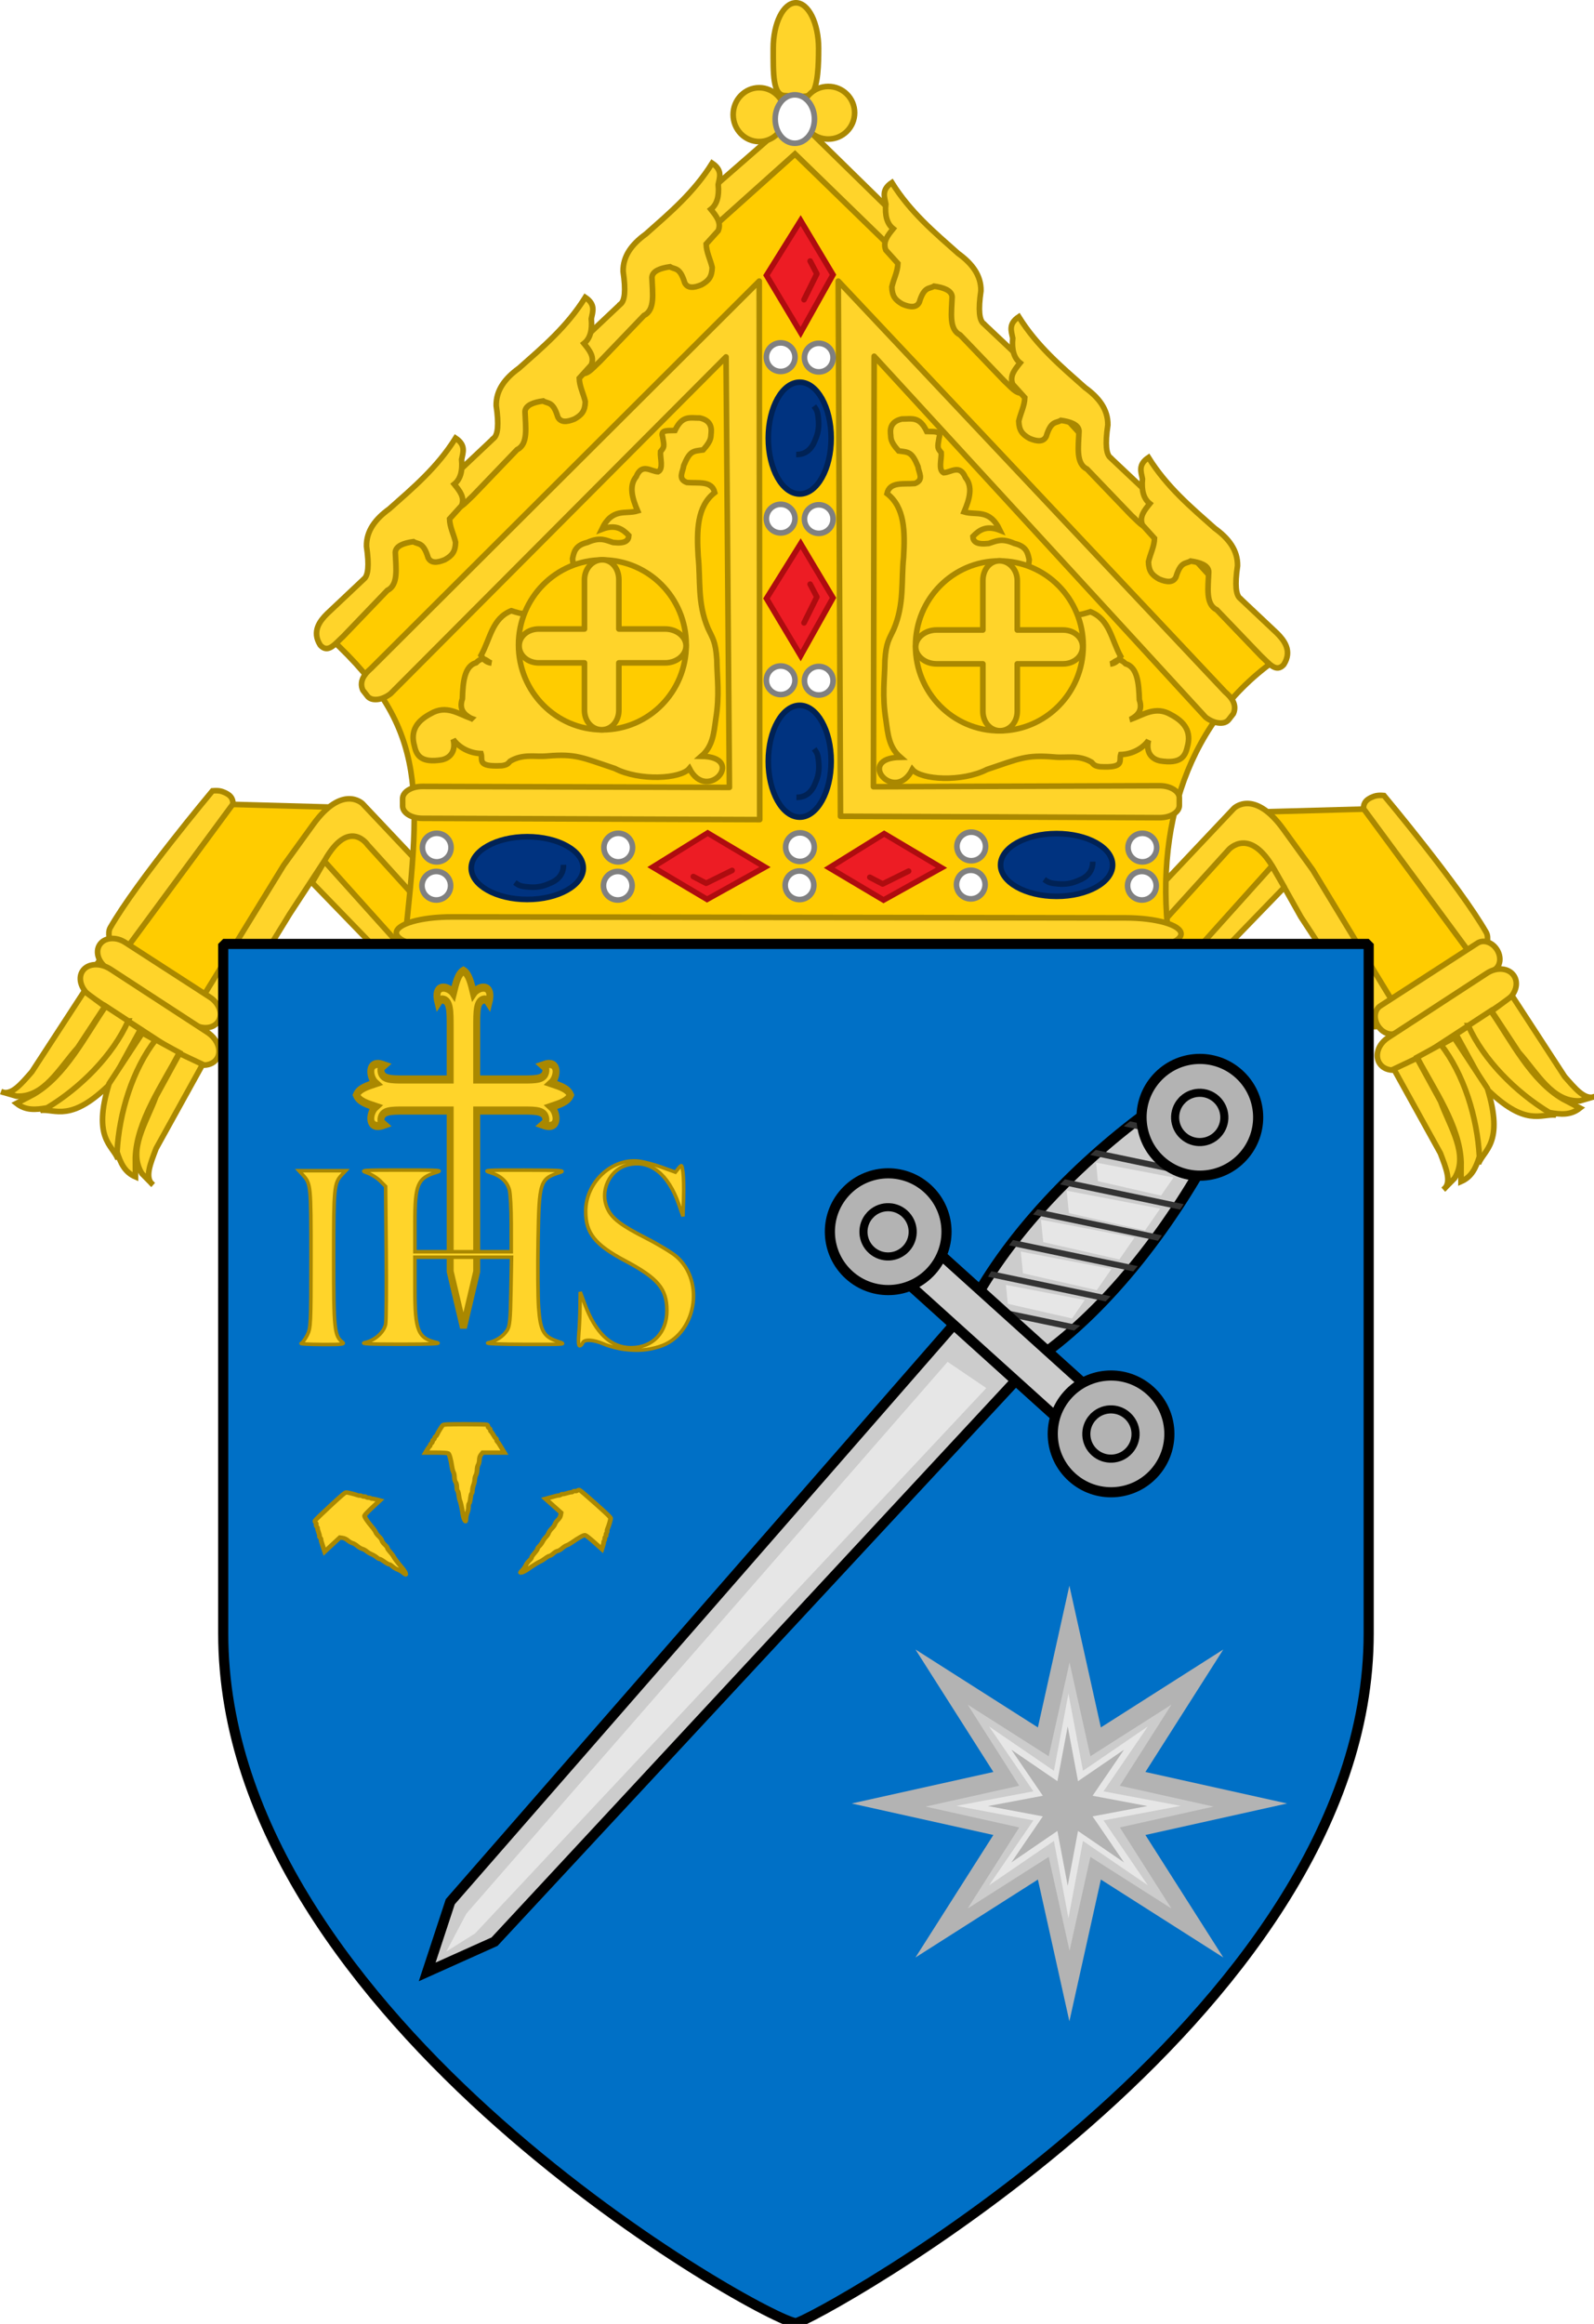<svg xmlns="http://www.w3.org/2000/svg" width="853.893" height="1244.281" viewBox="0 0 225.926 329.216"><g transform="matrix(.261 0 0 .261 1.071 1.426)"><circle cx="165.432" cy="758.874" r="1.5" style="fill:#000;stroke:none" transform="translate(-46.02 108.05)"/><path d="m656.082 508.992 40.436-44.557 57.017 86.986 56.169-31.826-64.676-86.147-77.452 2.124-62.965 73.42z" style="fill:#fc0;fill-opacity:1;stroke:#a80;stroke-width:3.046;stroke-linecap:butt;stroke-linejoin:miter;stroke-miterlimit:4;stroke-dasharray:none;stroke-opacity:1"/><path d="M754.936 542.71s-11.348 12.532-14.219 8.117c-13.329-20.503-38.373-58.618-38.373-58.618l-14.442-25.72c-13.339-23.752-24.759-10.801-24.759-10.801l-48.485 53.496.774-22.414 50.548-53.497s10.857-10.766 26.822 11.317l15.99 22.119z" style="display:inline;fill:#ffd42a;fill-opacity:1;stroke:#a80;stroke-width:3.046;stroke-linecap:butt;stroke-linejoin:miter;stroke-miterlimit:4;stroke-dasharray:none;stroke-opacity:1"/><path d="m646.544 509.21 40.109-44.654 6.7 11.591-31.386 32.41z" style="display:inline;fill:#ffd42a;fill-opacity:1;stroke:#a80;stroke-width:3.046;stroke-linecap:round;stroke-linejoin:round;stroke-miterlimit:4;stroke-dasharray:none;stroke-opacity:1"/><path d="M202.666 506.446 162.23 461.89l-57.017 86.986-56.169-31.826 64.676-86.147 77.452 2.124 62.966 73.42z" style="display:inline;fill:#fc0;fill-opacity:1;stroke:#a80;stroke-width:3.046;stroke-linecap:butt;stroke-linejoin:miter;stroke-miterlimit:4;stroke-dasharray:none;stroke-opacity:1"/><path d="M104.453 538.248s3.814 23.138 15.82 4.923c12.006-18.215 32.929-52.55 32.929-52.55l18.926-28.913c13.338-23.753 23.477-8.566 23.477-8.566l48.485 53.496-.773-22.414-50.549-53.497s-10.857-10.766-26.821 11.317l-15.99 22.119z" style="display:inline;fill:#ffd42a;fill-opacity:1;stroke:#a80;stroke-width:3.046;stroke-linecap:butt;stroke-linejoin:miter;stroke-miterlimit:4;stroke-dasharray:none;stroke-opacity:1"/><path d="m212.204 506.665-40.108-44.655-6.701 11.591 31.387 32.41z" style="display:inline;fill:#ffd42a;fill-opacity:1;stroke:#a80;stroke-width:3.046;stroke-linecap:round;stroke-linejoin:round;stroke-miterlimit:4;stroke-dasharray:none;stroke-opacity:1"/><path d="M56.527 506.594c-.908-.549-2.408-5.676-.767-8.544 14.415-25.188 55.536-74.277 55.536-74.277 4.295-.391 5.615.564 7.054 1.122 1.838.975 4.11 2.194 4.043 6.018l-56.559 76.752c-1.924 2.611-7.068.281-9.307-1.071z" style="display:inline;fill:#ffd42a;fill-opacity:1;stroke:#a80;stroke-width:3.046;stroke-linecap:butt;stroke-linejoin:miter;stroke-miterlimit:4;stroke-dasharray:none;stroke-opacity:1"/><path d="M215.48 507.47c9.567-87.595 12.534-120.154-45.52-171.33L426.81 59.526l265.39 290.706c-51.126 33.734-70.433 93.302-60.86 159.082z" style="fill:#fc0;fill-opacity:1;stroke:#a80;stroke-width:3.046;stroke-linecap:butt;stroke-linejoin:miter;stroke-miterlimit:4;stroke-dasharray:none;stroke-opacity:1"/><path d="m387.297 114.204 40.318-36.1 51.589 50.151 8.02-1.513-.217-10.592-59.61-58.366-56.791 49.503 6.07 9.08 10.62-2.163zM802.221 509.14c.909-.549 2.408-5.676.767-8.544-14.415-25.188-55.535-74.277-55.535-74.277-4.296-.391-5.616.564-7.055 1.122-1.838.975-4.109 2.194-4.042 6.018l56.558 76.752c1.925 2.611 7.068.281 9.307-1.071z" style="display:inline;fill:#ffd42a;fill-opacity:1;stroke:#a80;stroke-width:3.046;stroke-linecap:butt;stroke-linejoin:miter;stroke-miterlimit:4;stroke-dasharray:none;stroke-opacity:1"/><path d="m745.469 540.517 52.769-34.098c3.229-2.087 7.913-.559 10.502 3.426 2.59 3.985 2.074 8.873-1.155 10.96l-52.77 34.098c-3.228 2.087-7.912.559-10.501-3.426-2.59-3.985-2.074-8.873 1.155-10.96z" style="display:inline;fill:#ffd42a;fill-opacity:1;fill-rule:evenodd;stroke:#a80;stroke-width:3.046;stroke-linecap:round;stroke-linejoin:round;stroke-miterlimit:4;stroke-dasharray:none;stroke-dashoffset:0;stroke-opacity:1"/><path d="m749.625 557.787 53.829-35.069c5.306-3.457 11.82-2.816 14.606 1.437 2.785 4.252.756 10.459-4.55 13.915l-53.829 35.069c-5.306 3.457-11.82 2.816-14.606-1.437-2.785-4.252-.756-10.459 4.55-13.915z" style="display:inline;fill:#ffd42a;fill-opacity:1;fill-rule:evenodd;stroke:#a80;stroke-width:3.046;stroke-linecap:round;stroke-linejoin:round;stroke-miterlimit:4;stroke-dasharray:none;stroke-dashoffset:0;stroke-opacity:1"/><path d="M840.879 599.748c-8.162-.996-16.442 7.049-38.484-15.04l-15.818-28.858 7.54-4.883c6.268 16.096 19.115 29.753 30.604 38.039z" style="display:inline;fill:#ffd42a;fill-opacity:1;stroke:#a80;stroke-width:3.046;stroke-linecap:butt;stroke-linejoin:miter;stroke-miterlimit:4;stroke-dasharray:none;stroke-opacity:1"/><path d="m793.235 551.211 12.242-8.007c11.094 16.118 21.87 37.877 39.122 47.853l9.303 4.883c-5.04 3.985-10.329 3.56-16.647 2.441-18.24-10.985-35.744-28.612-44.02-47.17z" style="display:inline;fill:#ffd42a;fill-opacity:1;stroke:#a80;stroke-width:3.046;stroke-linecap:butt;stroke-linejoin:miter;stroke-miterlimit:4;stroke-dasharray:none;stroke-opacity:1"/><path d="m805.918 543.35 11.16-8.252 28.5 43.752c5.55 6.285 11.098 13.28 16.647 10.742l-8.323 2.442c-14.952.82-23.202-15.073-33.295-26.368zM798.79 626.176c2.962-7.65 13.979-11.145 4.82-40.939l-18.077-27.506-7.87 4.333c11.286 13.095 17.316 30.829 19.235 44.839z" style="display:inline;fill:#ffd42a;fill-opacity:1;stroke:#a80;stroke-width:3.046;stroke-linecap:butt;stroke-linejoin:miter;stroke-miterlimit:4;stroke-dasharray:none;stroke-opacity:1"/><path d="m778.294 561.403-12.848 6.999c9.032 17.35 23.205 37.078 23.904 56.954l-.062 10.484c5.899-2.557 8.013-7.41 10-13.496-1.127-21.22-8.476-44.92-20.994-60.94z" style="display:inline;fill:#ffd42a;fill-opacity:1;stroke:#a80;stroke-width:3.046;stroke-linecap:butt;stroke-linejoin:miter;stroke-miterlimit:4;stroke-dasharray:none;stroke-opacity:1"/><path d="m765.368 568.859-12.557 5.93 25.28 45.68c2.946 7.84 6.52 16.017 1.662 19.704l6.08-6.173c7.767-12.768-2.406-27.51-7.644-41.708z" style="display:inline;fill:#ffd42a;fill-opacity:1;stroke:#a80;stroke-width:3.046;stroke-linecap:butt;stroke-linejoin:miter;stroke-miterlimit:4;stroke-dasharray:none;stroke-opacity:1"/><path d="m109.92 535.8-46.05-29.756c-5.09-3.29-11.273-2.73-13.862 1.255-2.589 3.985-.575 9.841 4.515 13.13l46.05 29.758c5.09 3.289 11.273 2.729 13.862-1.256 2.589-3.985.575-9.84-4.515-13.13z" style="display:inline;fill:#ffd42a;fill-opacity:1;fill-rule:evenodd;stroke:#a80;stroke-width:3.046;stroke-linecap:round;stroke-linejoin:round;stroke-miterlimit:4;stroke-dasharray:none;stroke-dashoffset:0;stroke-opacity:1"/><path d="m108.449 554.802-52.48-34.19c-5.68-3.7-12.495-3.256-15.28.997-2.786 4.253-.456 10.655 5.223 14.355l52.48 34.19c5.68 3.7 12.495 3.255 15.28-.997 2.786-4.253.457-10.655-5.223-14.355z" style="display:inline;fill:#ffd42a;fill-opacity:1;fill-rule:evenodd;stroke:#a80;stroke-width:3.046;stroke-linecap:round;stroke-linejoin:round;stroke-miterlimit:4;stroke-dasharray:none;stroke-dashoffset:0;stroke-opacity:1"/><path d="M17.87 597.202c8.161-.996 16.441 7.049 38.483-15.04l15.818-28.858-7.54-4.883c-6.268 16.096-19.114 29.753-30.604 38.039z" style="display:inline;fill:#ffd42a;fill-opacity:1;stroke:#a80;stroke-width:3.046;stroke-linecap:butt;stroke-linejoin:miter;stroke-miterlimit:4;stroke-dasharray:none;stroke-opacity:1"/><path d="m65.513 548.665-12.241-8.007c-11.094 16.118-21.87 37.877-39.123 47.853l-9.302 4.883c5.04 3.985 10.328 3.56 16.647 2.441 18.24-10.985 35.743-28.612 44.02-47.17z" style="display:inline;fill:#ffd42a;fill-opacity:1;stroke:#a80;stroke-width:3.046;stroke-linecap:butt;stroke-linejoin:miter;stroke-miterlimit:4;stroke-dasharray:none;stroke-opacity:1"/><path d="m52.83 540.805-11.16-8.253-28.5 43.752c-5.549 6.285-11.098 13.28-16.647 10.742l8.324 2.442c14.952.82 23.2-15.073 33.294-26.368ZM59.958 623.63c-2.962-7.65-13.978-11.144-4.82-40.939l18.077-27.506 7.87 4.333C69.8 572.613 63.77 590.347 61.851 604.357z" style="display:inline;fill:#ffd42a;fill-opacity:1;stroke:#a80;stroke-width:3.046;stroke-linecap:butt;stroke-linejoin:miter;stroke-miterlimit:4;stroke-dasharray:none;stroke-opacity:1"/><path d="m80.454 558.857 12.848 6.999c-9.032 17.35-23.205 37.078-23.904 56.954l.062 10.484c-5.898-2.557-8.013-7.41-10-13.496 1.127-21.22 8.477-44.92 20.994-60.94z" style="display:inline;fill:#ffd42a;fill-opacity:1;stroke:#a80;stroke-width:3.046;stroke-linecap:butt;stroke-linejoin:miter;stroke-miterlimit:4;stroke-dasharray:none;stroke-opacity:1"/><path d="m93.38 566.313 12.557 5.93-25.28 45.68c-2.945 7.84-6.52 16.017-1.662 19.704l-6.08-6.173c-7.766-12.768 2.406-27.51 7.644-41.708zM332.83 159.634l-20.002 18.86c-3.736 3.744-8.463 9.506-3.637 17.045 4.243 4.706 8.122-.89 12.365-4.715l24.001-25.024c6.227-3.036 4.665-12.057 4.364-20.672.205-3.577 4.82-5.095 9.82-5.803 2.666 1.683 5.333-.068 8 8.704 1.456 2.98 4.731 2.936 9.092 1.088 3.951-2.212 5.687-4.36 5.818-9.43-1.049-4.472-3.145-8.22-3.273-12.693l6.546-7.253c1.855-4.505-1.134-8.043-4-11.606 3.255-2.557 4.624-6.993 4-13.418.757-3.869 2.488-7.737-3.273-11.606-10.037 16.08-23.155 27.036-36.003 38.443-7.586 5.474-12.518 11.94-12.364 20.31 1.544 10.476.878 15.994-1.455 17.77z" style="display:inline;fill:#ffd42a;fill-opacity:1;stroke:#a80;stroke-width:3.046;stroke-linecap:butt;stroke-linejoin:miter;stroke-miterlimit:4;stroke-dasharray:none;stroke-opacity:1"/><path d="m263.913 232.465-20.002 18.86c-3.735 3.743-8.463 9.506-3.636 17.045 4.243 4.705 8.122-.89 12.364-4.715l24.002-25.024c6.227-3.037 4.664-12.057 4.364-20.673.205-3.576 4.82-5.094 9.82-5.802 2.666 1.683 5.333-.068 8 8.704 1.455 2.98 4.73 2.936 9.091 1.088 3.952-2.212 5.688-4.36 5.82-9.43-1.05-4.472-3.146-8.22-3.274-12.693l6.546-7.253c1.855-4.505-1.134-8.043-4-11.606 3.255-2.557 4.624-6.993 4-13.419.757-3.868 2.487-7.737-3.273-11.605-10.037 16.079-23.155 27.036-36.003 38.443-7.586 5.474-12.518 11.94-12.364 20.31 1.544 10.476.878 15.994-1.455 17.77z" style="display:inline;fill:#ffd42a;fill-opacity:1;stroke:#a80;stroke-width:3.046;stroke-linecap:butt;stroke-linejoin:miter;stroke-miterlimit:4;stroke-dasharray:none;stroke-opacity:1"/><path d="m193.478 308.836-20.001 18.86c-3.736 3.743-8.463 9.506-3.637 17.045 4.243 4.706 8.122-.89 12.365-4.715l24.002-25.024c6.226-3.037 4.664-12.057 4.364-20.672.204-3.577 4.82-5.095 9.818-5.803 2.667 1.683 5.334-.068 8.001 8.704 1.456 2.98 4.731 2.936 9.092 1.088 3.952-2.212 5.687-4.36 5.818-9.43-1.048-4.472-3.145-8.22-3.273-12.693l6.546-7.253c1.855-4.505-1.134-8.043-4-11.606 3.255-2.557 4.625-6.993 4-13.419.757-3.868 2.488-7.737-3.273-11.605-10.036 16.079-23.155 27.036-36.002 38.443-7.587 5.474-12.519 11.94-12.365 20.31 1.544 10.476.879 15.994-1.455 17.77zM530.04 170.174l20.002 18.859c3.735 3.744 8.463 9.506 3.637 17.045-4.243 4.706-8.122-.89-12.365-4.715l-24.002-25.024c-6.226-3.036-4.664-12.057-4.364-20.672-.205-3.577-4.82-5.095-9.819-5.803-2.667 1.683-5.334-.068-8 8.704-1.456 2.98-4.732 2.936-9.092 1.088-3.952-2.212-5.688-4.359-5.819-9.43 1.05-4.472 3.146-8.22 3.273-12.693l-6.546-7.253c-1.854-4.504 1.135-8.043 4-11.605-3.254-2.557-4.624-6.994-4-13.42-.757-3.868-2.487-7.736 3.273-11.605 10.037 16.08 23.156 27.036 36.003 38.443 7.587 5.474 12.518 11.941 12.365 20.31-1.544 10.476-.879 15.995 1.454 17.77z" style="display:inline;fill:#ffd42a;fill-opacity:1;stroke:#a80;stroke-width:3.046;stroke-linecap:butt;stroke-linejoin:miter;stroke-miterlimit:4;stroke-dasharray:none;stroke-opacity:1"/><path d="m598.957 243.005 20.001 18.858c3.735 3.745 8.463 9.507 3.637 17.046-4.243 4.706-8.122-.89-12.365-4.715l-24.002-25.024c-6.226-3.036-4.664-12.057-4.364-20.672-.205-3.577-4.82-5.095-9.819-5.803-2.667 1.683-5.333-.068-8 8.704-1.456 2.98-4.731 2.936-9.092 1.088-3.952-2.212-5.688-4.36-5.819-9.43 1.05-4.472 3.146-8.22 3.273-12.693l-6.546-7.253c-1.854-4.504 1.135-8.043 4-11.606-3.254-2.556-4.624-6.993-4-13.418-.757-3.869-2.487-7.737 3.273-11.606 10.037 16.08 23.156 27.036 36.003 38.443 7.587 5.474 12.519 11.941 12.365 20.31-1.544 10.476-.879 15.994 1.455 17.77z" style="display:inline;fill:#ffd42a;fill-opacity:1;stroke:#a80;stroke-width:3.046;stroke-linecap:butt;stroke-linejoin:miter;stroke-miterlimit:4;stroke-dasharray:none;stroke-opacity:1"/><path d="m669.391 319.376 20.002 18.859c3.735 3.744 8.463 9.506 3.637 17.045-4.243 4.706-8.122-.89-12.365-4.715l-24.002-25.024c-6.226-3.036-4.664-12.057-4.364-20.672-.205-3.577-4.82-5.095-9.819-5.803-2.667 1.683-5.334-.068-8 8.704-1.456 2.98-4.732 2.936-9.092 1.088-3.952-2.212-5.688-4.359-5.819-9.43 1.049-4.472 3.146-8.22 3.273-12.693l-6.546-7.253c-1.854-4.504 1.135-8.043 4-11.606-3.254-2.556-4.624-6.993-4-13.418-.757-3.869-2.487-7.737 3.273-11.606 10.037 16.08 23.156 27.036 36.003 38.443 7.587 5.474 12.518 11.941 12.365 20.31-1.544 10.476-.879 15.995 1.454 17.77z" style="display:inline;fill:#ffd42a;fill-opacity:1;stroke:#a80;stroke-width:3.046;stroke-linecap:butt;stroke-linejoin:miter;stroke-miterlimit:4;stroke-dasharray:none;stroke-opacity:1"/><path d="M440.433 20.77c0 8.636-.292 20.207-3.636 24.627-1.943 2.569-12.027 1.049-14.528 1.049-6.803 0-6.474-12.022-6.474-25.675s5.515-24.72 12.319-24.72c6.803 0 12.319 11.067 12.319 24.72z" style="display:inline;fill:#ffd42a;fill-opacity:1;fill-rule:evenodd;stroke:#a80;stroke-width:3.046;stroke-linecap:round;stroke-linejoin:round;stroke-miterlimit:4;stroke-dasharray:none;stroke-dashoffset:0;stroke-opacity:1"/><path d="M422.313 56.76c0 8.07-6.33 14.614-14.14 14.614-7.81 0-14.14-6.543-14.14-14.614 0-8.071 6.33-14.614 14.14-14.614 7.81 0 14.14 6.543 14.14 14.614zM459.998 55.735c0 7.885-6.41 14.277-14.316 14.277-7.906 0-14.316-6.392-14.316-14.277 0-7.885 6.41-14.277 14.316-14.277 7.907 0 14.316 6.392 14.316 14.277z" style="display:inline;fill:#ffd42a;fill-opacity:1;fill-rule:evenodd;stroke:#a80;stroke-width:3.046;stroke-linecap:round;stroke-linejoin:round;stroke-miterlimit:4;stroke-dasharray:none;stroke-dashoffset:0;stroke-opacity:1"/><path d="M438.19 59.151c0 7.264-4.774 13.152-10.663 13.152s-10.663-5.888-10.663-13.152c0-7.264 4.774-13.152 10.663-13.152 5.89 0 10.663 5.888 10.663 13.152z" style="display:inline;fill:#fff;fill-opacity:1;fill-rule:evenodd;stroke:gray;stroke-width:3.046;stroke-linecap:round;stroke-linejoin:round;stroke-miterlimit:4;stroke-dasharray:none;stroke-dashoffset:0;stroke-opacity:1"/><path d="m607.14 492.718-365.851-.513c-16.696-.022-30.143 3.82-30.15 8.618-.007 4.797 13.43 8.679 30.125 8.702l365.852.514c16.696.021 30.142-3.82 30.149-8.618.009-4.798-13.429-8.68-30.125-8.703zM650.6 383.821 470.608 187.9l-.376 233.639 155.37-.527h0c5.95.009 10.734 2.97 10.73 6.641l-.004 4.068c-.004 3.671-4.8 6.619-10.749 6.611l-173.261-.759-1.206-290.458 210.13 223.011c3.647 3.11 6.527 7.042 4.406 11.802l-2.503 3.213c-2.258 2.9-7.842 2.32-12.541-1.319zM207.985 371.055l182.181-182.794 1.836 233.639-166.727-.527h0c-5.95.009-10.734 2.97-10.73 6.641l.006 4.068c.005 3.671 4.8 6.619 10.748 6.611l183.16.697-.255-292.276L197.347 357.36c-3.647 3.11-6.527 7.042-4.406 11.803l2.503 3.212c2.258 2.9 7.842 2.32 12.541-1.319z" style="display:inline;fill:#ffd42a;fill-opacity:1;fill-rule:evenodd;stroke:#a80;stroke-width:3.046;stroke-linecap:round;stroke-linejoin:round;stroke-miterlimit:4;stroke-dasharray:none;stroke-dashoffset:0;stroke-opacity:1"/><path d="M251.958 384.54c-7.085-2.48-13.659-7.645-22.17-2.634-7.085 3.743-11.352 8.946-8.792 17.686 1.124 5.095 3.713 9.181 14.908 7.337 5.18-1.187 7.544-5.409 6.116-11.1 2.954 4.193 8.579 7.532 15.098 7.714 1.068 3.412-2.483 7.337 11.276 6.585 3.337-.45 3.58-1.508 4.515-2.43 7.196-4.246 13.587-2.152 20.331-2.838 15.252-1.305 18.81.861 36.505 6.773 13.445 6.943 35.787 5.703 40.518 0 9.687 18.987 31.216-6.244 6.487-6.632 6.252-5.394 6.768-12.464 7.847-20.084 2.184-13.534.686-21.993.574-32.36-.648-9.916-2.287-11.558-4.778-16.934-5.887-13.852-4.005-26.175-5.352-39.133-.831-13.871-.716-27.165 8.983-34.618-1.543-6.611-8.803-4.928-15.099-5.457-5.23-1.949-2.085-5.878-1.72-9.219 3.348-8.148 5.148-7.758 10.512-8.466 4.972-5.491 4.037-7.131 4.396-9.407.371-4.058-1.394-6.853-6.116-7.902-5.45.044-9.54-1.663-13.57 6.773-3.464.157-8.065-.581-6.69 3.387.99 5.551.908 5.534-1.146 8.09-.311 3.37 1.764 9.373-1.338 10.912-4.074-.163-8.695-4.9-11.85 2.634-4.07 4.992-2.222 11.649.765 18.626-6.62 2.013-13.794-1.988-19.495 9.972 7.413-2.882 11.329-.17 14.717 3.386-.116 2.713-1.897 4.542-8.6 3.763-3.769-1.117-6.79-3.18-13.953 0-6.717 1.621-7.255 5.27-8.027 8.843l1.53 12.981-27.714 16.557c-1.295.606-4.313-.483-7.071-1.317-10.51 4.173-11.362 15.194-16.437 24.27 1.228 1.885 2.51 3.728 5.734 4.14-2.628-.539-3.966-4.566-8.41-.189-6.293 1.836-7.183 10.32-7.453 19.567-1.928 5.633.823 8.58 4.969 10.724z" style="display:inline;fill:#ffd42a;fill-opacity:1;stroke:#a80;stroke-width:3.046;stroke-linecap:butt;stroke-linejoin:miter;stroke-miterlimit:4;stroke-dasharray:none;stroke-opacity:1"/><path d="M277.477 344.546c0 25.461 20.388 46.101 45.537 46.101 25.15 0 45.537-20.64 45.537-46.1 0-25.462-20.388-46.102-45.537-46.102-25.132 0-45.512 20.612-45.537 46.055" style="display:inline;fill:#fc0;fill-opacity:1;fill-rule:evenodd;stroke:#a80;stroke-width:3.046;stroke-linecap:round;stroke-linejoin:round;stroke-miterlimit:4;stroke-dasharray:none;stroke-dashoffset:0;stroke-opacity:1"/><path d="M322.926 298.369c5.173 0 9.043 4.72 9.043 10.786v26.776h25.119c6.162 0 11.361 4.076 11.361 9.169 0 5.092-5.2 9.217-11.361 9.217h-25.12v25.703c0 6.066-4.146 10.602-9.319 10.602-5.173 0-9.358-4.536-9.358-10.602v-25.703h-24.772c-6.162 0-10.708-4.125-10.708-9.217 0-5.093 4.546-9.17 10.708-9.17h24.772v-26.775c0-6.066 4.462-10.786 9.635-10.786z" style="display:inline;fill:#ffd42a;fill-opacity:1;fill-rule:evenodd;stroke:#a80;stroke-width:3.046;stroke-linecap:round;stroke-linejoin:round;stroke-miterlimit:4;stroke-dasharray:none;stroke-dashoffset:0;stroke-opacity:1"/><path d="M609.654 385.083c7.085-2.48 13.659-7.645 22.17-2.634 7.085 3.743 11.352 8.946 8.792 17.685-1.124 5.096-3.712 9.182-14.907 7.338-5.182-1.187-7.545-5.409-6.116-11.1-2.955 4.192-8.58 7.531-15.099 7.713-1.068 3.413 2.483 7.337-11.276 6.585-3.337-.449-3.58-1.507-4.515-2.43-7.196-4.245-13.587-2.151-20.331-2.838-15.252-1.305-18.81.862-36.505 6.774-13.445 6.943-35.787 5.703-40.518 0-9.687 18.986-31.216-6.244-6.487-6.632-6.252-5.394-6.768-12.464-7.847-20.085-2.184-13.533-.686-21.992-.573-32.36.647-9.915 2.286-11.557 4.778-16.933 5.886-13.852 4.004-26.175 5.351-39.133.832-13.871.716-27.165-8.983-34.619 1.543-6.61 8.803-4.927 15.099-5.456 5.23-1.949 2.085-5.878 1.72-9.219-3.348-8.148-5.148-7.758-10.512-8.466-4.972-5.491-4.037-7.131-4.395-9.407-.372-4.058 1.393-6.853 6.115-7.902 5.45.044 9.54-1.663 13.57 6.773 3.464.157 8.065-.582 6.69 3.387-.99 5.551-.908 5.534 1.146 8.09.311 3.37-1.764 9.373 1.338 10.912 4.074-.163 8.695-4.9 11.85 2.634 4.07 4.992 2.222 11.649-.765 18.626 6.62 2.013 13.794-1.988 19.495 9.971-7.413-2.881-11.328-.169-14.717 3.387.116 2.712 1.898 4.542 8.6 3.763 3.77-1.117 6.79-3.18 13.953 0 6.718 1.621 7.255 5.27 8.027 8.843l-1.529 12.981 27.713 16.557c1.295.606 4.313-.483 7.071-1.317 10.51 4.173 11.362 15.194 16.437 24.27-1.228 1.884-2.51 3.728-5.734 4.14 2.628-.539 3.966-4.566 8.41-.189 6.293 1.835 7.183 10.32 7.453 19.567 1.928 5.633-.822 8.58-4.969 10.724z" style="display:inline;fill:#ffd42a;fill-opacity:1;stroke:#a80;stroke-width:3.046;stroke-linecap:butt;stroke-linejoin:miter;stroke-miterlimit:4;stroke-dasharray:none;stroke-opacity:1"/><path d="M584.135 345.09c0 25.46-20.387 46.1-45.537 46.1s-45.537-20.64-45.537-46.1c0-25.462 20.388-46.102 45.537-46.102 25.132 0 45.512 20.612 45.537 46.055" style="display:inline;fill:#fc0;fill-opacity:1;fill-rule:evenodd;stroke:#a80;stroke-width:3.046;stroke-linecap:round;stroke-linejoin:round;stroke-miterlimit:4;stroke-dasharray:none;stroke-dashoffset:0;stroke-opacity:1"/><path d="M538.687 298.911c-5.173 0-9.044 4.721-9.044 10.787v26.775h-25.118c-6.162 0-11.362 4.077-11.362 9.17 0 5.092 5.2 9.217 11.362 9.217h25.118v25.703c0 6.066 4.147 10.602 9.32 10.602s9.359-4.536 9.359-10.602V354.86h24.772c6.162 0 10.707-4.125 10.707-9.218 0-5.092-4.545-9.169-10.707-9.169h-24.772v-26.775c0-6.066-4.462-10.787-9.635-10.787z" style="display:inline;fill:#ffd42a;fill-opacity:1;fill-rule:evenodd;stroke:#a80;stroke-width:3.046;stroke-linecap:round;stroke-linejoin:round;stroke-miterlimit:4;stroke-dasharray:none;stroke-dashoffset:0;stroke-opacity:1"/><g style="fill:#ed1c24;fill-opacity:1;stroke:#ae0c0f;stroke-opacity:1"><path d="m429.207 110.24 17.557 29.401-17.557 31.385-18.551-31.054z" style="display:inline;fill:#ed1c24;fill-opacity:1;stroke:#ae0c0f;stroke-width:3.046;stroke-linecap:butt;stroke-linejoin:miter;stroke-miterlimit:4;stroke-dasharray:none;stroke-opacity:1" transform="translate(1.477 4.003)"/><path d="m431.033 153.21 6.98-14.06-3.644-6.937" style="display:inline;fill:#ed1c24;fill-opacity:1;stroke:#ae0c0f;stroke-width:3.046;stroke-linecap:round;stroke-linejoin:round;stroke-miterlimit:4;stroke-dasharray:none;stroke-opacity:1" transform="translate(1.477 4.003)"/></g><g style="fill:#ed1c24;fill-opacity:1;stroke:#ae0c0f;stroke-opacity:1"><path d="m429.911 274.91 17.557 29.403-17.557 31.384-18.55-31.054z" style="display:inline;fill:#ed1c24;fill-opacity:1;stroke:#ae0c0f;stroke-width:3.046;stroke-linecap:butt;stroke-linejoin:miter;stroke-miterlimit:4;stroke-dasharray:none;stroke-opacity:1" transform="translate(.772 14.718)"/><path d="m431.738 317.88 6.98-14.059-3.644-6.937" style="display:inline;fill:#ed1c24;fill-opacity:1;stroke:#ae0c0f;stroke-width:3.046;stroke-linecap:round;stroke-linejoin:round;stroke-miterlimit:4;stroke-dasharray:none;stroke-opacity:1" transform="translate(.772 14.718)"/></g><path d="M447.255 232.328c0 16.755-7.642 30.337-17.069 30.337-9.426 0-17.068-13.582-17.068-30.337 0-16.754 7.642-30.337 17.068-30.337 9.42 0 17.06 13.564 17.069 30.307" style="display:inline;fill:#003380;fill-opacity:1;fill-rule:evenodd;stroke:#025;stroke-width:3.046;stroke-linecap:round;stroke-linejoin:round;stroke-miterlimit:4;stroke-dasharray:none;stroke-dashoffset:0;stroke-opacity:1"/><path d="M428.255 241.248c5.157.053 8.441-2.887 10.367-7.998 2.3-5.128 1.985-9.283 1.448-13.355-.397-2.777-1.31-3.785-2.178-4.955" style="display:inline;fill:none;stroke:#025;stroke-width:3.046;stroke-linecap:butt;stroke-linejoin:miter;stroke-miterlimit:4;stroke-dasharray:none;stroke-opacity:1"/><path d="M446.476 395.63c0 16.755-7.642 30.337-17.068 30.337-9.427 0-17.069-13.582-17.069-30.337 0-16.754 7.642-30.337 17.069-30.337 9.42 0 17.059 13.564 17.068 30.307" style="display:inline;fill:#003380;fill-opacity:1;fill-rule:evenodd;stroke:#025;stroke-width:3.046;stroke-linecap:round;stroke-linejoin:round;stroke-miterlimit:4;stroke-dasharray:none;stroke-dashoffset:0;stroke-opacity:1" transform="translate(.778 12.085)"/><path d="M427.61 415.233c5.158.053 8.442-2.886 10.368-7.997 2.3-5.129 1.985-9.284 1.448-13.356-.397-2.777-1.31-3.784-2.178-4.954" style="display:inline;fill:none;stroke:#025;stroke-width:3.046;stroke-linecap:butt;stroke-linejoin:miter;stroke-miterlimit:4;stroke-dasharray:none;stroke-opacity:1" transform="translate(.778 12.085)"/><g style="fill:#ed1c24;fill-opacity:1;stroke:#ae0c0f;stroke-opacity:1"><path d="m344.514 464.74 29.483 17.51 31.47-17.51-31.139-18.5z" style="display:inline;fill:#ed1c24;fill-opacity:1;stroke:#ae0c0f;stroke-width:3.046;stroke-linecap:butt;stroke-linejoin:miter;stroke-miterlimit:4;stroke-dasharray:none;stroke-opacity:1" transform="translate(5.858 .418)"/><path d="m387.602 466.562-14.097 6.96-6.957-3.633" style="display:inline;fill:#ed1c24;fill-opacity:1;stroke:#ae0c0f;stroke-width:3.046;stroke-linecap:round;stroke-linejoin:round;stroke-miterlimit:4;stroke-dasharray:none;stroke-opacity:1" transform="translate(5.858 .418)"/></g><g style="fill:#ed1c24;fill-opacity:1;stroke:#ae0c0f;stroke-opacity:1"><path d="m448.873 465.122 29.483 17.51 31.47-17.51-31.14-18.5z" style="display:inline;fill:#ed1c24;fill-opacity:1;stroke:#ae0c0f;stroke-width:3.046;stroke-linecap:butt;stroke-linejoin:miter;stroke-miterlimit:4;stroke-dasharray:none;stroke-opacity:1" transform="translate(-2.65 .418)"/><path d="m491.96 466.943-14.097 6.961-6.956-3.634" style="display:inline;fill:#ed1c24;fill-opacity:1;stroke:#ae0c0f;stroke-width:3.046;stroke-linecap:round;stroke-linejoin:round;stroke-miterlimit:4;stroke-dasharray:none;stroke-opacity:1" transform="translate(-2.65 .418)"/></g><path d="M577.286 480.608c16.8 0 30.42-7.621 30.42-17.022 0-9.401-13.62-17.022-30.42-17.022-16.801 0-30.42 7.621-30.42 17.022 0 9.394 13.6 17.012 30.39 17.022" style="display:inline;fill:#003380;fill-opacity:1;fill-rule:evenodd;stroke:#025;stroke-width:3.046;stroke-linecap:round;stroke-linejoin:round;stroke-miterlimit:4;stroke-dasharray:none;stroke-dashoffset:0;stroke-opacity:1" transform="translate(-7.616 .418)"/><path d="M596.942 461.794c.053 5.143-2.894 8.418-8.02 10.339-5.142 2.293-9.308 1.98-13.391 1.444-2.785-.396-3.795-1.308-4.969-2.172" style="display:inline;fill:none;stroke:#025;stroke-width:3.046;stroke-linecap:butt;stroke-linejoin:miter;stroke-miterlimit:4;stroke-dasharray:none;stroke-opacity:1" transform="translate(-7.616 .418)"/><path d="M274.895 482.307c16.801 0 30.42-7.621 30.42-17.022 0-9.401-13.619-17.022-30.42-17.022-16.8 0-30.42 7.621-30.42 17.022 0 9.394 13.601 17.012 30.39 17.022" style="display:inline;fill:#003380;fill-opacity:1;fill-rule:evenodd;stroke:#025;stroke-width:3.046;stroke-linecap:round;stroke-linejoin:round;stroke-miterlimit:4;stroke-dasharray:none;stroke-dashoffset:0;stroke-opacity:1" transform="translate(7.333 .418)"/><path d="M294.552 463.493c.053 5.143-2.894 8.418-8.02 10.339-5.142 2.293-9.308 1.98-13.391 1.444-2.785-.396-3.796-1.308-4.969-2.172" style="display:inline;fill:none;stroke:#025;stroke-width:3.046;stroke-linecap:butt;stroke-linejoin:miter;stroke-miterlimit:4;stroke-dasharray:none;stroke-opacity:1" transform="translate(7.333 .418)"/><path d="M437.03 453.912c0 4.284-3.482 7.757-7.778 7.757-4.296 0-7.779-3.473-7.779-7.757s3.483-7.757 7.779-7.757c4.293 0 7.774 3.469 7.778 7.75M436.784 474.607c0 4.284-3.482 7.757-7.778 7.757-4.296 0-7.779-3.473-7.779-7.757 0-4.285 3.483-7.757 7.779-7.757 4.293 0 7.774 3.468 7.778 7.749" style="display:inline;fill:#fff;fill-opacity:1;stroke:gray;stroke-width:3.046;stroke-linecap:round;stroke-linejoin:round;stroke-miterlimit:4;stroke-dasharray:none;stroke-dashoffset:0;stroke-opacity:1" transform="translate(1.057 .418)"/><path d="M541.563 453.538c0 4.284-3.483 7.757-7.779 7.757-4.295 0-7.778-3.473-7.778-7.757s3.483-7.757 7.778-7.757c4.293 0 7.774 3.468 7.779 7.75M541.317 474.232c0 4.284-3.483 7.757-7.778 7.757-4.296 0-7.779-3.473-7.779-7.757s3.483-7.757 7.779-7.757c4.292 0 7.774 3.468 7.778 7.75" style="display:inline;fill:#fff;fill-opacity:1;stroke:gray;stroke-width:3.046;stroke-linecap:round;stroke-linejoin:round;stroke-miterlimit:4;stroke-dasharray:none;stroke-dashoffset:0;stroke-opacity:1" transform="translate(-10.449 .418)"/><path d="M627.838 454.16c0 4.284-3.482 7.757-7.778 7.757-4.296 0-7.779-3.473-7.779-7.757s3.483-7.757 7.779-7.757c4.293 0 7.774 3.468 7.778 7.749M627.592 474.854c0 4.284-3.482 7.757-7.778 7.757-4.296 0-7.779-3.473-7.779-7.757s3.483-7.757 7.779-7.757c4.293 0 7.774 3.468 7.778 7.75" style="display:inline;fill:#fff;fill-opacity:1;stroke:gray;stroke-width:3.046;stroke-linecap:round;stroke-linejoin:round;stroke-miterlimit:4;stroke-dasharray:none;stroke-dashoffset:0;stroke-opacity:1" transform="translate(-3.81 .418)"/><path d="M332.927 454.16c0 4.284-3.482 7.757-7.778 7.757-4.296 0-7.779-3.473-7.779-7.757s3.483-7.757 7.779-7.757c4.293 0 7.774 3.468 7.778 7.749M332.681 474.854c0 4.284-3.482 7.757-7.778 7.757-4.296 0-7.779-3.473-7.779-7.757s3.483-7.757 7.779-7.757c4.293 0 7.774 3.468 7.778 7.75" style="display:inline;fill:#fff;fill-opacity:1;stroke:gray;stroke-width:3.046;stroke-linecap:round;stroke-linejoin:round;stroke-miterlimit:4;stroke-dasharray:none;stroke-dashoffset:0;stroke-opacity:1" transform="translate(6.485 .418)"/><path d="M236.79 454.16c0 4.284-3.482 7.757-7.778 7.757-4.296 0-7.779-3.473-7.779-7.757s3.483-7.757 7.779-7.757c4.293 0 7.774 3.468 7.778 7.749M236.544 474.854c0 4.284-3.482 7.757-7.778 7.757-4.296 0-7.778-3.473-7.778-7.757s3.482-7.757 7.778-7.757c4.293 0 7.774 3.468 7.778 7.75" style="display:inline;fill:#fff;fill-opacity:1;stroke:gray;stroke-width:3.046;stroke-linecap:round;stroke-linejoin:round;stroke-miterlimit:4;stroke-dasharray:none;stroke-dashoffset:0;stroke-opacity:1" transform="translate(4.058 .418)"/><path d="M323.937 400.98c-4.284 0-7.757-3.483-7.757-7.779 0-4.296 3.473-7.778 7.757-7.778s7.757 3.482 7.757 7.778c0 4.293-3.468 7.774-7.749 7.778M323.691 421.674c-4.284 0-7.757-3.483-7.757-7.779 0-4.296 3.473-7.778 7.757-7.778s7.757 3.482 7.757 7.778c0 4.293-3.468 7.774-7.749 7.779" style="display:inline;fill:#fff;fill-opacity:1;stroke:gray;stroke-width:3.046;stroke-linecap:round;stroke-linejoin:round;stroke-miterlimit:4;stroke-dasharray:none;stroke-dashoffset:0;stroke-opacity:1" transform="rotate(90 396.826 436.908)"/><path d="M323.937 400.98c-4.284 0-7.757-3.483-7.757-7.779 0-4.296 3.473-7.778 7.757-7.778s7.757 3.482 7.757 7.778c0 4.293-3.468 7.774-7.749 7.778M323.691 421.674c-4.284 0-7.757-3.483-7.757-7.779 0-4.296 3.473-7.778 7.757-7.778s7.757 3.482 7.757 7.778c0 4.293-3.468 7.774-7.749 7.779" style="display:inline;fill:#fff;fill-opacity:1;stroke:gray;stroke-width:3.046;stroke-linecap:round;stroke-linejoin:round;stroke-miterlimit:4;stroke-dasharray:none;stroke-dashoffset:0;stroke-opacity:1" transform="rotate(90 440.7 393.034)"/><path d="M323.937 400.98c-4.284 0-7.757-3.483-7.757-7.779 0-4.296 3.473-7.778 7.757-7.778s7.757 3.482 7.757 7.778c0 4.293-3.468 7.774-7.749 7.778M323.691 421.674c-4.284 0-7.757-3.483-7.757-7.779 0-4.296 3.473-7.778 7.757-7.778s7.757 3.482 7.757 7.778c0 4.293-3.468 7.774-7.749 7.779" style="display:inline;fill:#fff;fill-opacity:1;stroke:gray;stroke-width:3.046;stroke-linecap:round;stroke-linejoin:round;stroke-miterlimit:4;stroke-dasharray:none;stroke-dashoffset:0;stroke-opacity:1" transform="rotate(90 484.52 349.215)"/><g style="fill:#0070c6;fill-opacity:1"><path d="M284.515 285.204h339.542v204.301c0 114.627-166.083 204.301-169.771 204.301-7.758 0-169.772-89.406-169.772-204.3z" style="display:block;visibility:visible;fill:#0070c6;fill-opacity:1;stroke:#000;stroke-width:3;stroke-linecap:round;stroke-linejoin:bevel;stroke-miterlimit:4;stroke-dasharray:none;stroke-dashoffset:0;stroke-opacity:1;marker:none" transform="matrix(1.832 0 0 1.832 -404.115 -15.62)"/></g><g style="fill:#ebebeb;stroke:#a80;stroke-width:6.54;stroke-miterlimit:4;stroke-dasharray:none;stroke-opacity:1"><path d="M107.5 758.862c-5.348 2.644-7.212 10.321-9.474 18.121-4.678-6.007-19.384-8.417-14.436 7.82 1.96-2.639 3.1-2.994 4.586-2.782 6.868.978 6.843 9.129 6.843 22.03v42.257H51.934c-12.9 0-21.051.025-22.03-6.842-.212-1.486.144-2.627 2.782-4.587-2.03-.618-3.787-.99-5.263-1.052-10.335-.436-7.812 11.395-2.557 15.489-7.8 2.262-15.477 4.125-18.12 9.474 2.644 5.348 10.32 7.212 18.12 9.474-6.006 4.678-8.417 19.384 7.82 14.436-2.638-1.96-2.994-3.101-2.782-4.587.979-6.867 9.13-6.842 22.03-6.842H95.02v129.402l12.481 45.19 12.482-45.19V871.271h43.083c12.901 0 21.052-.026 22.031 6.842.212 1.486-.144 2.627-2.782 4.587 16.237 4.948 13.826-9.758 7.82-14.436 7.8-2.262 15.476-4.126 18.12-9.474-2.643-5.349-10.32-7.212-18.12-9.474 5.255-4.094 7.777-15.925-2.557-15.49-1.476.063-3.233.435-5.263 1.053 2.638 1.96 2.994 3.101 2.782 4.587-.979 6.868-9.13 6.842-22.03 6.842h-43.084v-42.257c0-12.901-.026-21.052 6.842-22.03 1.485-.212 2.627.143 4.586 2.782 4.948-16.237-9.758-13.827-14.436-7.82-2.262-7.8-4.126-15.477-9.474-18.12z" style="fill:#ffd42a;fill-opacity:1;stroke:#a80;stroke-width:6.54;stroke-miterlimit:4;stroke-dasharray:none;stroke-opacity:1" transform="matrix(.577 0 0 .675 185.532 9.186)"/></g><path d="M233.29 771.842c-.264-.454-.589-1.643-.72-2.643-.355-2.684-.948-5.69-1.27-6.442-.156-.363-.366-1.467-.466-2.452-.1-.986-.335-1.944-.522-2.131-.186-.186-.339-1.024-.339-1.862 0-.837-.218-1.81-.485-2.164-.267-.352-.49-1.357-.495-2.232-.01-.875-.19-1.915-.41-2.312-.22-.397-.508-1.54-.641-2.539-.453-3.387-1.114-5.975-1.607-6.286-.27-.171-2.54-.313-5.044-.316h-4.552l.753-1.404c.414-.772.865-1.453 1.001-1.514.136-.061.248-.303.248-.538 0-.235.223-.612.496-.839.272-.226.495-.69.495-1.031 0-.341.146-.62.324-.62.178 0 .417-.372.531-.826.114-.454.326-.826.47-.826.144 0 .426-.409.627-.909.435-1.086 1.852-3.62 2.378-4.255.301-.362 2.137-.452 9.228-.452 4.869 0 9.087.09 9.375.2.287.11.522.487.522.837s.223.72.496.825c.273.105.496.463.496.797 0 .333.14.692.31.798.171.105.644.857 1.05 1.67.406.814.861 1.48 1.01 1.48.15 0 .272.268.272.595 0 .327.166.76.369.963.38.38.497.575 2.03 3.38l.911 1.67h-9.211l-.683.959c-.432.605-.688 1.488-.695 2.395-.01.79-.224 1.807-.484 2.261-.26.454-.478 1.515-.484 2.358-.009.842-.234 1.957-.505 2.477-.271.52-.497 1.467-.5 2.103 0 .636-.222 1.75-.484 2.477-.262.727-.482 1.87-.49 2.541-.01.67-.146 1.3-.306 1.4-.16.099-.395 1.146-.522 2.328-.126 1.182-.367 2.233-.534 2.337-.168.103-.304.863-.304 1.688s-.218 1.968-.483 2.54c-.266.573-.526 1.785-.579 2.693-.093 1.619-.104 1.635-.576.826zM208.253 796.471c-.139-.507-.76-1.571-1.381-2.366-1.668-2.132-3.399-4.66-3.71-5.417-.15-.366-.79-1.289-1.424-2.05-.633-.762-1.153-1.601-1.156-1.865-.002-.264-.493-.96-1.091-1.546-.598-.586-1.14-1.424-1.205-1.861-.065-.438-.626-1.3-1.246-1.917-.619-.62-1.235-1.477-1.364-1.912-.13-.435-.743-1.44-1.363-2.236-2.1-2.695-3.485-4.98-3.362-5.55.067-.312 1.555-2.031 3.306-3.82l3.189-3.25-1.53-.446c-.841-.245-1.643-.4-1.782-.346-.139.055-.39-.035-.557-.2-.168-.164-.594-.27-.946-.233-.352.036-.84-.13-1.083-.369-.244-.239-.545-.33-.67-.203s-.558.038-.962-.199c-.404-.237-.817-.346-.918-.243-.101.103-.59.018-1.087-.19-1.081-.45-3.883-1.213-4.704-1.281-.47-.04-1.82 1.208-6.785 6.27-3.41 3.475-6.3 6.55-6.422 6.832-.123.283-.019.714.23.959.25.245.36.664.243.932-.116.268-.017.678.221.911.238.234.396.585.352.781-.044.196.162 1.06.458 1.92.296.86.453 1.65.348 1.757-.105.107 0 .381.234.61.234.23.427.652.43.938.005.539.062.758.991 3.816l.553 1.82 3.226-3.288 3.225-3.287 1.163.184c.735.116 1.544.552 2.197 1.181.57.547 1.447 1.106 1.953 1.239.506.132 1.416.72 2.022 1.305.607.584 1.56 1.204 2.122 1.375.562.17 1.395.672 1.851 1.115.454.445 1.405 1.068 2.107 1.39.702.322 1.673.965 2.158 1.43.485.463 1.03.806 1.213.761.183-.045 1.095.521 2.027 1.259.932.737 1.851 1.302 2.042 1.254.191-.047.83.388 1.418.965.59.578 1.557 1.224 2.152 1.435.595.211 1.642.874 2.327 1.473 1.22 1.067 1.24 1.07.994.167zM257.597 796.135c.507-.138 1.571-.76 2.365-1.38 2.133-1.668 4.661-3.399 5.418-3.71.366-.15 1.288-.791 2.05-1.424.762-.634 1.601-1.153 1.865-1.156.264-.002.96-.494 1.546-1.091.586-.598 1.424-1.14 1.861-1.205.438-.065 1.3-.626 1.917-1.247.62-.618 1.477-1.234 1.912-1.364.434-.13 1.44-.743 2.236-1.363 2.695-2.1 4.98-3.484 5.55-3.362.312.068 2.031 1.556 3.82 3.307l3.25 3.188.446-1.53c.245-.84.4-1.643.346-1.781-.055-.14.035-.39.2-.558.164-.168.27-.593.233-.946-.036-.352.13-.84.369-1.083s.33-.545.203-.67c-.128-.124-.038-.557.199-.961.237-.404.346-.818.243-.919-.103-.1-.018-.59.19-1.087.449-1.08 1.213-3.882 1.28-4.703.04-.47-1.207-1.82-6.27-6.786-3.474-3.41-6.55-6.3-6.831-6.422-.283-.122-.714-.018-.96.231-.244.25-.663.359-.931.243-.268-.117-.678-.017-.912.22-.233.239-.584.397-.78.353-.196-.045-1.06.161-1.92.458-.86.296-1.65.452-1.757.348-.107-.105-.382 0-.61.234-.23.233-.652.427-.938.43-.539.004-.758.061-3.816.99l-1.82.554 3.288 3.225 3.287 3.226-.184 1.163c-.116.735-.552 1.544-1.181 2.196-.547.57-1.106 1.447-1.239 1.954-.132.506-.72 1.415-1.305 2.021-.584.608-1.204 1.561-1.375 2.123-.17.561-.672 1.394-1.115 1.85-.445.455-1.068 1.406-1.39 2.108-.322.702-.966 1.673-1.43 2.157-.463.485-.806 1.03-.761 1.213.045.183-.522 1.095-1.259 2.028-.737.932-1.302 1.85-1.255 2.042.047.19-.387.829-.964 1.418-.578.589-1.224 1.557-1.435 2.152-.211.594-.874 1.642-1.473 2.327-1.067 1.22-1.07 1.24-.167.993z" style="opacity:1;fill:#ffd42a;fill-opacity:1;stroke:#a80;stroke-width:2.01;stroke-linejoin:miter;stroke-miterlimit:4;stroke-dasharray:none;stroke-dashoffset:0;stroke-opacity:1" transform="matrix(1.283 0 0 1.167 -51.115 -81.154)"/><path d="M999.47 704.051c.56-.225 1.724-1.795 2.589-3.49 1.48-2.903 1.572-4.787 1.572-32.64 0-30.594-.053-31.127-3.425-34.83l-1.633-1.792h19.674l-1.68 1.793c-3.194 3.41-3.377 5.309-3.377 34.928 0 30.15.297 32.958 3.762 35.57 1.08.813-.496.984-8.589.933-5.45-.035-9.453-.247-8.893-.472zM1026.515 703.69c4.079-.88 7.945-4.378 8.59-7.772.259-1.355.362-14.961.23-30.235l-.24-27.771-2.315-2.329c-1.274-1.28-3.783-2.83-5.576-3.442-3.027-1.035-1.977-1.115 14.663-1.124 16.22-.009 17.595.09 14.473 1.028-7.763 2.334-8.897 5.022-8.897 21.092v12.304h40.626l-.01-11.704c0-6.437-.36-12.938-.795-14.447-1.013-3.514-3.703-5.924-8.077-7.239-3.147-.946-1.798-1.04 14.453-1.014 14.66.024 17.415.19 15.135.916-8.693 2.763-8.958 3.574-9.396 28.712-.193 11.092-.095 23.782.218 28.2.702 9.93 2.07 12.381 8.002 14.34 3.956 1.307 3.926 1.31-13.96 1.265-10.117-.025-16.804-.301-15.353-.633 3.379-.774 6.241-2.632 7.974-5.177 1.19-1.746 1.445-4.28 1.667-16.49l.26-14.426H1047.439v13.415c0 17.662 1.277 20.76 9.314 22.581 2.07.47-2.781.686-15.289.683-13.384-.004-17.414-.201-14.954-.732zM1135.778 706.59c-2.629-.318-6.512-1.324-8.63-2.236-4.544-1.956-8.357-2.152-9.005-.462-.253.657-.815 1.195-1.25 1.195-.488 0-.624-1.916-.354-4.979.241-2.738.475-7.846.52-11.351l.082-6.373 1.81 4.869c4.64 12.482 11.114 18.63 19.615 18.63 9.063 0 15.154-6.325 15.118-15.7-.035-9.163-3.744-13.57-17.621-20.943-12.733-6.764-16.615-11.638-16.615-20.86 0-12.157 10.939-22.456 22.407-21.097 2.132.252 6.472 1.395 9.645 2.54l5.768 2.08 1.35-1.668c1.328-1.64 1.36-1.609 1.849 1.74.273 1.876.386 6.815.251 10.978l-.245 7.567-1.775-5.08c-4.474-12.81-11.982-18.743-21.126-16.695-8.037 1.8-12.462 11.104-8.875 18.663 1.931 4.069 5.682 6.922 16.053 12.21 5.172 2.636 10.964 6.13 12.871 7.761 12.431 10.64 8.225 33.233-7.08 38.03-4.903 1.537-9.08 1.871-14.763 1.182z" style="opacity:1;fill:#ffd42a;fill-opacity:1;stroke:#a80;stroke-width:1.49;stroke-linejoin:miter;stroke-miterlimit:4;stroke-dasharray:none;stroke-dashoffset:0;stroke-opacity:1" transform="matrix(1.288 0 0 1.288 -1127.893 -183.153)"/><g style="display:inline"><path d="M254.203 229.303c10.561-43.019 23.928-43.019 33.972 0 10.044 43.018 13.145 95.97 2.068 138.988-11.078 43.018-29.098 43.018-40.175 0-11.078-43.019-6.425-95.97 4.135-138.988z" style="fill:#ccc;fill-opacity:1;fill-rule:nonzero;stroke:#000;stroke-width:5.17;stroke-miterlimit:4;stroke-dasharray:none;stroke-opacity:1" transform="matrix(-.817 -.737 -.736 .817 1030.695 617.899)"/><g style="fill:#ccc"><path d="M244.457 371.58h41.416l-6 385.858-14.708 33.356-14.708-33.356z" style="fill:#ccc;fill-opacity:1;fill-rule:nonzero;stroke:#000;stroke-width:5;stroke-miterlimit:4;stroke-opacity:1" transform="matrix(-.817 -.737 -.736 .817 1026.546 614.159)"/><path d="m263.156 375.063 1.496 367.03 4.504-367.03z" style="fill:#ccc;fill-opacity:1;fill-rule:evenodd;stroke:none;stroke-width:4;stroke-linecap:butt;stroke-linejoin:miter;stroke-miterlimit:4;stroke-dasharray:none;stroke-opacity:1" transform="matrix(-.817 -.737 -.736 .817 1026.546 614.159)"/></g><path d="M259.285 206.733c-.39.943-.77 1.874-1.125 2.812l31.343 18.25c-.312-1.337-.64-2.667-.968-4zm-5.5 16.812c-.265.998-.526 2-.782 3l41 23.907a339.037 339.037 0 0 0-.656-3.875zm-4.157 17.563c-.217 1.03-.448 2.06-.656 3.094l47.875 27.875c-.12-1.232-.241-2.458-.375-3.688zm-3.312 18.094a331.681 331.681 0 0 0-.469 3.156l52.344 30.5a308.21 308.21 0 0 0-.125-3.531zm-2.313 18.656c-.104 1.085-.22 2.164-.312 3.25l54.437 31.719c.043-1.138.065-2.269.094-3.407zm-1.28 19.25a304.685 304.685 0 0 0-.095 3.406l54.125 31.531c.116-1.09.21-2.19.313-3.281zm0 20c.04 1.177.07 2.354.124 3.531l51.25 29.844c.08-.362.17-.734.25-1.094.118-.68.232-1.35.344-2.031zm1.468 20.844c.187 1.253.37 2.517.562 3.78l45.188 26.344c.283-.997.552-1.994.812-3z" style="fill:#333;fill-opacity:1;fill-rule:nonzero;stroke:none;stroke-width:5;stroke-miterlimit:4;stroke-opacity:1" transform="matrix(-.817 -.737 -.736 .817 1030.695 617.899)"/><path d="M189.307 358.073h161.869v21.378H189.307z" style="fill:#ccc;fill-opacity:1;fill-rule:nonzero;stroke:#000;stroke-width:5;stroke-miterlimit:4;stroke-dasharray:none;stroke-opacity:1" transform="matrix(-.817 -.737 -.736 .817 1030.695 617.899)"/><g style="fill:#b3b3b3"><path d="M317.693 37.924c.006 15.904-12.885 28.8-28.79 28.8-15.903 0-28.795-12.896-28.789-28.8-.006-15.904 12.886-28.8 28.79-28.8s28.795 12.896 28.789 28.8z" style="fill:#b3b3b3;fill-opacity:1;fill-rule:nonzero;stroke:#000;stroke-width:5;stroke-miterlimit:4;stroke-dasharray:none;stroke-opacity:1" transform="matrix(-.817 -.737 -.736 .817 911.42 782.898)"/><path d="M161.624 35.904c.003 7.813-6.33 14.148-14.142 14.148-7.812 0-14.145-6.335-14.142-14.148-.003-7.812 6.33-14.147 14.142-14.147 7.813 0 14.145 6.335 14.142 14.147z" style="fill:#b3b3b3;fill-opacity:1;fill-rule:nonzero;stroke:#000;stroke-width:4.656;stroke-miterlimit:4;stroke-dasharray:none;stroke-opacity:1" transform="matrix(-.702 -.633 -.633 .702 773.666 669.183)"/></g><g style="display:inline;fill:#b3b3b3;fill-opacity:1"><path d="M317.693 37.924c.006 15.904-12.885 28.8-28.79 28.8-15.903 0-28.795-12.896-28.789-28.8-.006-15.904 12.886-28.8 28.79-28.8s28.795 12.896 28.789 28.8z" style="fill:#b3b3b3;fill-opacity:1;fill-rule:nonzero;stroke:#000;stroke-width:5;stroke-miterlimit:4;stroke-dasharray:none;stroke-opacity:1" transform="matrix(-.817 -.737 -.736 .817 742.178 844.994)"/><path d="M161.624 35.904c.003 7.813-6.33 14.148-14.142 14.148-7.812 0-14.145-6.335-14.142-14.148-.003-7.812 6.33-14.147 14.142-14.147 7.813 0 14.145 6.335 14.142 14.147z" style="fill:#b3b3b3;fill-opacity:1;fill-rule:nonzero;stroke:#000;stroke-width:4.656;stroke-miterlimit:4;stroke-dasharray:none;stroke-opacity:1" transform="matrix(-.702 -.633 -.633 .702 604.423 731.28)"/></g><g style="display:inline;fill:#b3b3b3"><path d="M317.693 37.924c.006 15.904-12.885 28.8-28.79 28.8-15.903 0-28.795-12.896-28.789-28.8-.006-15.904 12.886-28.8 28.79-28.8s28.795 12.896 28.789 28.8z" style="fill:#b3b3b3;fill-opacity:1;fill-rule:nonzero;stroke:#000;stroke-width:5;stroke-miterlimit:4;stroke-dasharray:none;stroke-opacity:1" transform="matrix(-.817 -.737 -.736 .817 863.201 954.736)"/><path d="M161.624 35.904c.003 7.813-6.33 14.148-14.142 14.148-7.812 0-14.145-6.335-14.142-14.148-.003-7.812 6.33-14.147 14.142-14.147 7.813 0 14.145 6.335 14.142 14.147z" style="fill:#b3b3b3;fill-opacity:1;fill-rule:nonzero;stroke:#000;stroke-width:4.656;stroke-miterlimit:4;stroke-dasharray:none;stroke-opacity:1" transform="matrix(-.702 -.633 -.633 .702 725.447 841.02)"/></g><path d="m280.832 395.064-5.714 361.462-5.173 20.459-4.567-16.105-7.398-369.007z" style="fill:#e6e6e6;fill-opacity:1;stroke:none;stroke-width:.923px;stroke-linecap:butt;stroke-linejoin:miter;stroke-opacity:1" transform="matrix(-.817 -.737 -.736 .817 1030.695 617.899)"/></g><path d="m-274.755 1211.846-15-67.484-58.326 37.112 37.111-58.325-67.484-15 67.484-15.001-37.111-58.325 58.325 37.111 15-67.484 15 67.484 58.326-37.111-37.111 58.325 67.484 15-67.484 15 37.111 58.326-58.325-37.112z" style="opacity:1;fill:#b3b3b3;fill-opacity:1;stroke:none;stroke-width:1.715;stroke-linejoin:miter;stroke-miterlimit:4;stroke-dasharray:none;stroke-dashoffset:0;stroke-opacity:1" transform="translate(889.843 -289.89) scale(1.14)"/><path d="m-274.678 1178.25-9.927-44.662-38.601 24.561 24.561-38.6-44.662-9.928 44.662-9.928-24.561-38.6 38.6 24.56 9.928-44.661 9.928 44.662 38.6-24.561-24.56 38.6 44.662 9.928-44.663 9.927 24.562 38.601-38.601-24.56z" style="opacity:1;fill:#ccc;fill-opacity:1;stroke:none;stroke-width:1.135;stroke-linejoin:miter;stroke-miterlimit:4;stroke-dasharray:none;stroke-dashoffset:0;stroke-opacity:1" transform="translate(889.843 -289.89) scale(1.14)"/><path d="m-275.201 1162.769-6.918-36.784-30.903 21.118 21.119-30.902-36.784-6.918 36.784-6.918-21.119-30.902 30.903 21.118 6.918-36.784 6.918 36.784 30.902-21.118-21.118 30.902 36.784 6.918-36.784 6.918 21.118 30.902-30.902-21.118z" style="opacity:1;fill:#e6e6e6;fill-opacity:1;stroke:none;stroke-width:.884;stroke-linejoin:miter;stroke-miterlimit:4;stroke-dasharray:none;stroke-dashoffset:0;stroke-opacity:1" transform="translate(889.843 -289.89) scale(1.14)"/><path d="m-275.555 1147.319-4.908-26.095-21.922 14.981 14.981-21.922-26.095-4.908 26.095-4.908-14.981-21.923 21.922 14.982 4.908-26.095 4.908 26.095 21.923-14.982-14.982 21.923 26.095 4.908-26.095 4.908 14.982 21.922-21.923-14.981z" style="opacity:1;fill:#b3b3b3;fill-opacity:1;stroke:none;stroke-width:.627;stroke-linejoin:miter;stroke-miterlimit:4;stroke-dasharray:none;stroke-dashoffset:0;stroke-opacity:1" transform="translate(889.843 -289.89) scale(1.14)"/><path d="m542.155 691.92 1.026 10.256 34.871 7.948 6.923-10z" style="fill:#e6e6e6;fill-opacity:1;stroke:none;stroke-width:1.015px;stroke-linecap:butt;stroke-linejoin:miter;stroke-opacity:1"/><path d="m550.232 673.843 1.18 11.792 40.09 9.138 7.96-11.497z" style="fill:#e6e6e6;fill-opacity:1;stroke:none;stroke-width:1.167px;stroke-linecap:butt;stroke-linejoin:miter;stroke-opacity:1"/><path d="m561.192 656.54 1.216 12.162 41.353 9.426 8.21-11.859zM575.138 640.784l1.216 12.163 41.353 9.426 8.21-11.859z" style="fill:#e6e6e6;fill-opacity:1;stroke:none;stroke-width:1.204px;stroke-linecap:butt;stroke-linejoin:miter;stroke-opacity:1"/><path d="m591.092 625.554 1.009 10.084 34.286 7.816 6.807-9.832z" style="fill:#e6e6e6;fill-opacity:1;stroke:none;stroke-width:.998px;stroke-linecap:butt;stroke-linejoin:miter;stroke-opacity:1"/></g></svg>
